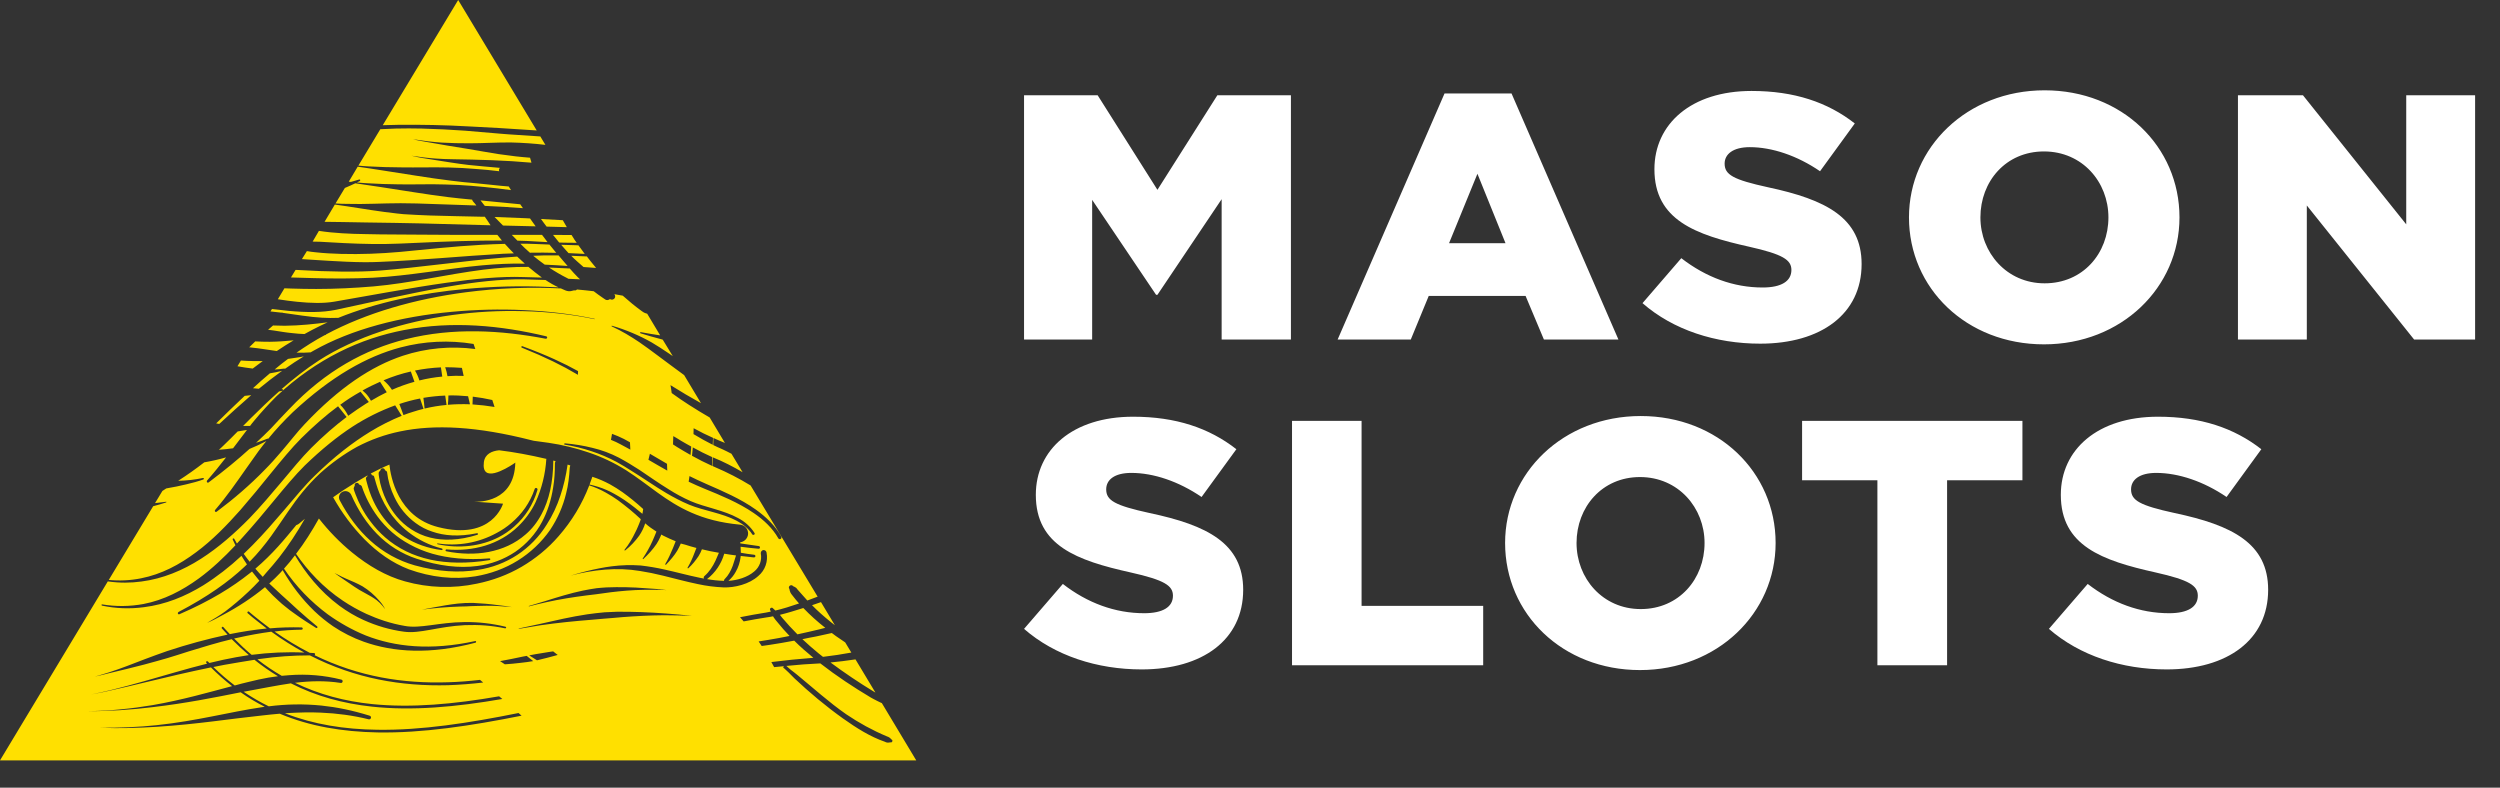 <?xml version="1.0" encoding="UTF-8"?><svg version="1.1" width="73px" height="23px" viewBox="0 0 73.0 23.0" xmlns="http://www.w3.org/2000/svg" xmlns:xlink="http://www.w3.org/1999/xlink"><rect x="0" y="0" width="73.0" height="23.0" fill="#333333" stroke="none"/><defs><clipPath id="i0"><path d="M18.008,9.511 C20.27,9.511 21.946,11.152 21.946,13.218 C21.946,15.269 20.246,16.929 17.985,16.929 C15.723,16.929 14.047,15.289 14.047,13.218 C14.047,11.172 15.743,9.511 18.008,9.511 Z M3.184,9.531 C4.43,9.531 5.407,9.859 6.2,10.48 L5.184,11.875 C4.512,11.418 3.782,11.172 3.133,11.172 C2.637,11.172 2.399,11.375 2.399,11.652 C2.399,11.976 2.649,12.121 3.664,12.343 C5.352,12.699 6.399,13.23 6.399,14.586 C6.399,16.043 5.215,16.91 3.434,16.91 C2.137,16.91 0.899,16.511 0,15.726 L1.133,14.414 C1.852,14.972 2.66,15.269 3.508,15.269 C4.055,15.269 4.348,15.086 4.348,14.758 C4.348,14.465 4.106,14.301 3.11,14.078 C1.551,13.73 0.344,13.301 0.344,11.812 C0.344,10.488 1.422,9.531 3.184,9.531 Z M33.11,9.531 C34.36,9.531 35.332,9.859 36.129,10.48 L35.114,11.875 C34.442,11.418 33.707,11.172 33.059,11.172 C32.567,11.172 32.325,11.375 32.325,11.652 C32.325,11.976 32.578,12.121 33.594,12.343 C35.282,12.699 36.328,13.23 36.328,14.586 C36.328,16.043 35.145,16.91 33.364,16.91 C32.063,16.91 30.828,16.511 29.926,15.726 L31.059,14.414 C31.782,14.972 32.586,15.269 33.438,15.269 C33.981,15.269 34.274,15.086 34.274,14.758 C34.274,14.465 34.032,14.301 33.039,14.078 C31.477,13.73 30.274,13.301 30.274,11.812 C30.274,10.488 31.352,9.531 33.11,9.531 Z M9.856,9.652 L9.856,15.054 L13.407,15.054 L13.407,16.789 L7.825,16.789 L7.825,9.652 L9.856,9.652 Z M29.153,9.652 L29.153,11.386 L26.953,11.386 L26.953,16.789 L24.918,16.789 L24.918,11.386 L22.719,11.386 L22.719,9.652 L29.153,9.652 Z M17.985,11.293 C16.875,11.293 16.133,12.172 16.133,13.218 C16.133,14.25 16.895,15.148 18.008,15.148 C19.125,15.148 19.871,14.269 19.871,13.218 C19.871,12.191 19.106,11.293 17.985,11.293 Z M29.801,0 C32.063,0 33.739,1.64 33.739,3.711 C33.739,5.758 32.043,7.418 29.782,7.418 C27.516,7.418 25.84,5.777 25.84,3.711 C25.84,1.66 27.539,0 29.801,0 Z M21.243,0.019 C22.489,0.019 23.465,0.347 24.258,0.968 L23.243,2.363 C22.575,1.906 21.84,1.66 21.192,1.66 C20.7,1.66 20.457,1.867 20.457,2.14 C20.457,2.465 20.707,2.609 21.727,2.832 C23.41,3.191 24.457,3.718 24.457,5.074 C24.457,6.531 23.274,7.398 21.496,7.398 C20.196,7.398 18.957,7 18.059,6.215 L19.192,4.902 C19.914,5.461 20.719,5.758 21.567,5.758 C22.114,5.758 22.407,5.574 22.407,5.246 C22.407,4.953 22.164,4.789 21.168,4.566 C19.61,4.218 18.407,3.793 18.407,2.304 C18.407,0.98 19.485,0.019 21.243,0.019 Z M2.149,0.144 L3.895,2.906 L5.645,0.144 L7.793,0.144 L7.793,7.277 L5.77,7.277 L5.77,3.179 L3.895,5.972 L3.856,5.972 L1.989,3.199 L1.989,7.277 L0,7.277 L0,0.144 L2.149,0.144 Z M14.235,0.093 L17.356,7.277 L15.18,7.277 L14.645,6.004 L11.817,6.004 L11.293,7.277 L9.157,7.277 L12.278,0.093 L14.235,0.093 Z M37.344,0.144 L40.36,3.914 L40.36,0.144 L42.371,0.144 L42.371,7.277 L40.59,7.277 L37.457,3.363 L37.457,7.277 L35.446,7.277 L35.446,0.144 L37.344,0.144 Z M29.782,1.785 C28.668,1.785 27.926,2.66 27.926,3.711 C27.926,4.738 28.692,5.636 29.801,5.636 C30.922,5.636 31.664,4.761 31.664,3.711 C31.664,2.679 30.903,1.785 29.782,1.785 Z M13.239,2.437 L12.41,4.465 L14.059,4.465 L13.239,2.437 Z"></path></clipPath><clipPath id="i1"><path d="M16.379,8.422 L16.414,8.438 C16.477,8.465 16.539,8.5 16.609,8.504 C16.672,8.508 16.703,8.488 16.766,8.477 C16.793,8.488 16.828,8.477 16.848,8.453 C17.012,8.469 17.176,8.484 17.336,8.504 C17.422,8.57 17.508,8.633 17.594,8.691 C17.629,8.711 17.66,8.742 17.699,8.758 C17.715,8.762 17.723,8.762 17.738,8.762 C17.781,8.758 17.77,8.75 17.812,8.734 C17.859,8.766 17.918,8.75 17.949,8.707 C17.973,8.668 17.965,8.621 17.938,8.59 C18.02,8.602 18.102,8.617 18.184,8.633 C18.363,8.793 18.547,8.945 18.742,9.086 C18.762,9.098 18.781,9.113 18.801,9.125 C18.832,9.141 18.863,9.152 18.898,9.16 L19.277,9.793 C19.09,9.766 18.902,9.734 18.715,9.699 C18.707,9.695 18.695,9.699 18.691,9.711 C18.691,9.723 18.695,9.73 18.707,9.734 C18.906,9.797 19.109,9.852 19.312,9.906 L19.352,9.918 L19.645,10.398 L19.508,10.305 C19.352,10.199 19.191,10.094 19.031,10 C18.664,9.793 18.277,9.629 17.871,9.512 C17.867,9.508 17.859,9.512 17.859,9.516 C17.855,9.523 17.859,9.527 17.863,9.531 C18.156,9.664 18.418,9.824 18.668,9.992 C18.848,10.117 19.02,10.242 19.191,10.371 C19.449,10.562 19.707,10.758 19.977,10.953 L20.469,11.773 C20.168,11.605 19.871,11.43 19.578,11.246 C19.594,11.32 19.602,11.395 19.613,11.477 C19.781,11.598 19.949,11.715 20.121,11.824 C20.32,11.953 20.523,12.074 20.723,12.191 L21.168,12.934 C21.051,12.887 20.941,12.84 20.832,12.789 C20.832,12.859 20.832,12.926 20.828,12.996 C20.914,13.039 20.996,13.078 21.082,13.113 C21.168,13.152 21.262,13.199 21.359,13.25 L21.684,13.789 C21.406,13.625 21.117,13.477 20.816,13.355 L20.801,13.605 L20.879,13.641 C21.238,13.793 21.586,13.973 21.918,14.176 L23.875,17.422 L23.574,17.535 C23.477,17.43 23.379,17.32 23.285,17.211 C23.273,17.195 23.262,17.176 23.246,17.164 C23.219,17.141 23.191,17.133 23.16,17.117 C23.105,17.043 22.992,17.125 23.051,17.199 C23.059,17.234 23.062,17.266 23.078,17.297 C23.09,17.328 23.113,17.352 23.133,17.379 C23.195,17.461 23.262,17.543 23.332,17.621 C23.086,17.707 22.855,17.777 22.641,17.828 C22.621,17.809 22.598,17.785 22.574,17.766 C22.559,17.742 22.527,17.738 22.504,17.754 C22.48,17.77 22.477,17.801 22.492,17.82 L22.508,17.859 C22.461,17.867 22.414,17.879 22.367,17.887 C22.113,17.926 21.863,17.973 21.609,18.023 L21.715,18.145 C21.938,18.102 22.164,18.062 22.391,18.027 C22.453,18.02 22.512,18.008 22.574,17.996 L22.594,18.031 C22.621,18.074 22.656,18.113 22.688,18.152 C22.805,18.297 22.926,18.438 23.055,18.57 C22.832,18.617 22.629,18.652 22.438,18.684 L22.152,18.73 L22.242,18.863 L22.461,18.832 C22.684,18.797 22.93,18.758 23.191,18.707 C23.367,18.883 23.555,19.047 23.75,19.207 L23.715,19.211 C23.316,19.242 22.922,19.281 22.523,19.332 C22.551,19.379 22.578,19.43 22.605,19.48 C22.699,19.469 22.797,19.461 22.891,19.453 C22.871,19.5 22.863,19.445 22.875,19.496 C22.875,19.508 22.891,19.512 22.898,19.516 C22.938,19.555 22.98,19.59 23.02,19.629 C23.078,19.684 23.133,19.746 23.195,19.805 C23.629,20.215 24.113,20.621 24.617,20.98 C25.008,21.258 25.41,21.512 25.84,21.66 C25.863,21.672 25.887,21.684 25.914,21.684 C25.945,21.688 25.969,21.68 26,21.676 C26.055,21.695 26.086,21.609 26.027,21.59 C26.008,21.57 25.996,21.551 25.969,21.535 C25.949,21.52 25.922,21.512 25.902,21.504 C25.48,21.328 25.082,21.109 24.707,20.855 C24.203,20.504 23.738,20.082 23.281,19.707 C23.219,19.652 23.148,19.605 23.086,19.555 C23.043,19.52 23.004,19.48 22.961,19.445 C23.289,19.41 23.621,19.387 23.953,19.371 C24.418,19.734 24.922,20.066 25.426,20.367 L25.512,20.414 C25.578,20.453 25.648,20.48 25.715,20.516 L25.75,20.531 L26.754,22.203 L0,22.203 L3.148,16.977 C3.492,17.027 3.82,17.023 4.133,16.98 C4.758,16.898 5.336,16.656 5.863,16.32 C6.383,15.988 6.855,15.57 7.285,15.133 C7.617,14.789 7.918,14.43 8.195,14.102 C8.523,13.711 8.816,13.352 9.082,13.086 C9.438,12.73 9.785,12.43 10.121,12.176 L9.871,11.863 C9.516,12.125 9.16,12.438 8.793,12.801 C8.52,13.074 8.219,13.441 7.887,13.848 C7.621,14.18 7.328,14.535 7.02,14.891 C6.629,15.332 6.203,15.773 5.727,16.125 C5.242,16.488 4.715,16.77 4.117,16.887 C3.809,16.949 3.492,16.965 3.176,16.934 L4.473,14.781 C4.594,14.75 4.719,14.715 4.848,14.672 C4.855,14.672 4.859,14.664 4.859,14.656 C4.855,14.652 4.852,14.648 4.844,14.652 C4.738,14.668 4.633,14.68 4.527,14.691 L4.742,14.336 L4.855,14.262 C5.055,14.23 5.246,14.188 5.43,14.145 C5.609,14.102 5.781,14.059 5.938,14 C5.949,13.996 5.957,13.984 5.953,13.973 C5.949,13.961 5.938,13.953 5.926,13.957 C5.688,14.008 5.445,14.035 5.203,14.039 C5.465,13.871 5.719,13.691 5.965,13.5 C6.172,13.465 6.383,13.418 6.602,13.355 C6.434,13.57 6.254,13.797 6.047,14.031 C6.035,14.047 6.035,14.066 6.047,14.082 C6.059,14.098 6.082,14.098 6.098,14.082 C6.555,13.738 6.941,13.422 7.285,13.109 C7.449,13.043 7.613,12.965 7.777,12.879 C7.699,12.973 7.625,13.074 7.547,13.176 C7.43,13.336 7.316,13.5 7.195,13.672 C6.91,14.078 6.621,14.496 6.285,14.887 C6.27,14.902 6.27,14.922 6.281,14.938 C6.297,14.953 6.316,14.953 6.332,14.938 C6.836,14.562 7.309,14.152 7.719,13.73 C7.898,13.551 8.059,13.371 8.211,13.191 C8.469,12.891 8.688,12.602 8.898,12.383 C9.906,11.316 10.848,10.691 11.766,10.387 C12.445,10.164 13.168,10.098 13.879,10.191 L13.828,10.043 C13.117,9.926 12.391,9.961 11.695,10.145 C10.711,10.406 9.676,10.988 8.551,12.035 C8.297,12.281 8.055,12.539 7.832,12.812 C7.824,12.809 7.816,12.805 7.809,12.809 C7.695,12.855 7.586,12.895 7.477,12.93 C7.633,12.785 7.777,12.648 7.914,12.508 C8.102,12.309 8.273,12.117 8.449,11.941 C9.504,10.828 10.664,10.199 11.859,9.902 C13.227,9.559 14.625,9.641 15.934,9.891 C15.953,9.891 15.973,9.883 15.977,9.863 C15.98,9.844 15.969,9.824 15.949,9.82 C14.629,9.504 13.211,9.363 11.801,9.637 C10.523,9.883 9.258,10.465 8.074,11.57 C7.848,11.797 7.629,12.035 7.422,12.285 C7.379,12.332 7.34,12.387 7.301,12.438 L7.098,12.438 L7.324,12.211 C7.594,11.945 7.867,11.68 8.148,11.43 L8.246,11.41 C8.258,11.406 8.266,11.395 8.266,11.383 C8.262,11.371 8.25,11.363 8.238,11.363 L8.219,11.363 C8.566,11.062 8.926,10.777 9.316,10.523 C10.383,9.84 11.766,9.398 13.203,9.199 C13.891,9.105 14.59,9.066 15.285,9.086 C16.012,9.102 16.715,9.184 17.363,9.32 C17.367,9.312 17.367,9.309 17.363,9.309 C16.719,9.172 16.016,9.086 15.285,9.055 C14.598,9.023 13.891,9.039 13.191,9.105 C11.715,9.242 10.273,9.605 9.145,10.246 L9.07,10.289 C8.934,10.301 8.797,10.301 8.66,10.297 C8.922,10.113 9.195,9.941 9.477,9.789 L9.508,9.781 C9.516,9.777 9.523,9.77 9.527,9.762 C10.695,9.137 12.125,8.727 13.598,8.535 C14.52,8.414 15.449,8.375 16.379,8.422 Z M7.258,17.855 C7.25,17.855 7.242,17.855 7.238,17.859 L7.227,17.871 C7.223,17.875 7.223,17.879 7.223,17.883 C7.227,17.895 7.227,17.898 7.227,17.902 L7.238,17.91 L7.379,18.031 C7.426,18.066 7.473,18.105 7.523,18.145 C7.609,18.215 7.699,18.281 7.789,18.352 C7.426,18.387 7.066,18.445 6.711,18.516 L6.582,18.379 L6.527,18.316 C6.52,18.309 6.516,18.305 6.512,18.305 C6.504,18.301 6.496,18.301 6.488,18.305 L6.473,18.324 L6.473,18.336 L6.477,18.348 L6.559,18.438 L6.645,18.531 C6.047,18.66 5.457,18.82 4.879,19.012 C4.766,19.051 4.652,19.094 4.539,19.133 C4.43,19.172 4.316,19.215 4.203,19.258 C3.867,19.387 3.535,19.52 3.195,19.629 C3.051,19.676 2.91,19.715 2.766,19.758 C2.906,19.73 3.047,19.691 3.191,19.656 C3.531,19.574 3.871,19.496 4.207,19.406 C4.434,19.344 4.656,19.285 4.879,19.219 C5.09,19.156 5.297,19.09 5.504,19.023 C5.922,18.895 6.34,18.766 6.766,18.664 C6.93,18.828 7.094,18.98 7.266,19.129 C7.016,19.168 6.766,19.211 6.516,19.266 C6.383,19.297 6.246,19.328 6.113,19.359 L6.07,19.316 C6.059,19.305 6.039,19.305 6.027,19.312 C6.016,19.324 6.016,19.344 6.027,19.355 L6.047,19.379 C5.434,19.531 4.824,19.719 4.211,19.891 C3.902,19.977 3.598,20.062 3.289,20.137 C3.082,20.188 2.875,20.234 2.668,20.277 C2.879,20.242 3.082,20.195 3.289,20.148 C3.602,20.078 3.91,20.004 4.219,19.93 C4.867,19.773 5.512,19.621 6.16,19.488 C6.355,19.684 6.562,19.867 6.777,20.035 C6.082,20.219 5.328,20.438 4.453,20.59 C4.152,20.641 3.836,20.684 3.504,20.715 C3.199,20.746 2.879,20.762 2.547,20.77 C3.188,20.766 3.828,20.727 4.465,20.648 C5.43,20.535 6.266,20.367 7.027,20.215 C7.254,20.375 7.488,20.516 7.73,20.637 L7.637,20.652 C6.703,20.789 5.754,21.051 4.566,21.176 C4.062,21.23 3.512,21.254 2.906,21.25 C3.512,21.277 4.062,21.254 4.57,21.223 C5.762,21.148 6.727,20.988 7.664,20.891 C7.832,20.871 8,20.855 8.168,20.84 C9.051,21.211 10.004,21.367 11.02,21.387 C12.332,21.41 13.742,21.195 15.23,20.898 L15.141,20.82 C13.688,21.113 12.309,21.328 11.02,21.309 C10.062,21.297 9.16,21.156 8.32,20.828 L8.43,20.82 C8.738,20.805 9.047,20.793 9.367,20.809 C9.84,20.828 10.309,20.891 10.766,21.004 C10.793,21.012 10.824,20.992 10.832,20.965 C10.84,20.938 10.824,20.906 10.793,20.898 C10.293,20.742 9.828,20.648 9.383,20.602 C8.871,20.551 8.359,20.559 7.848,20.625 C7.598,20.504 7.352,20.359 7.113,20.199 L7.305,20.164 C7.508,20.125 7.699,20.09 7.891,20.055 C8.09,20.02 8.281,19.984 8.473,19.957 L8.492,19.953 C9.234,20.332 10.023,20.543 10.855,20.633 C12.035,20.762 13.309,20.645 14.668,20.41 L14.574,20.332 C13.254,20.562 12.016,20.676 10.863,20.559 C10.07,20.477 9.32,20.281 8.613,19.938 C9.055,19.883 9.492,19.871 9.945,19.941 C9.973,19.949 10,19.93 10.004,19.902 C10.012,19.875 9.992,19.848 9.965,19.844 C9.469,19.719 8.957,19.676 8.449,19.715 C8.375,19.719 8.301,19.727 8.227,19.734 C7.984,19.594 7.746,19.434 7.516,19.254 L7.586,19.242 C8.07,19.172 8.559,19.137 9.047,19.137 C10.383,19.82 11.727,20.043 13.086,20.008 C13.426,19.996 13.766,19.969 14.109,19.93 L14.016,19.852 C13.707,19.887 13.395,19.914 13.082,19.922 C11.773,19.965 10.477,19.762 9.188,19.133 C9.195,19.125 9.199,19.117 9.199,19.105 C9.203,19.086 9.188,19.07 9.168,19.07 L9.043,19.062 C8.688,18.879 8.344,18.672 8.016,18.441 C8.273,18.406 8.539,18.391 8.805,18.387 C8.824,18.387 8.84,18.375 8.84,18.355 C8.84,18.336 8.824,18.32 8.805,18.32 C8.492,18.312 8.188,18.32 7.883,18.348 C7.711,18.219 7.543,18.09 7.383,17.957 L7.277,17.867 L7.27,17.859 Z M24.98,19.254 L25.562,20.223 L25.527,20.203 C25.09,19.938 24.66,19.648 24.25,19.344 C24.473,19.324 24.719,19.293 24.98,19.254 Z M7.43,19.266 C7.648,19.441 7.879,19.602 8.117,19.746 C8.027,19.758 7.938,19.77 7.844,19.785 C7.648,19.82 7.453,19.863 7.25,19.914 C7.121,19.945 6.988,19.977 6.855,20.016 C6.633,19.848 6.426,19.668 6.23,19.477 L6.547,19.414 C6.84,19.363 7.137,19.312 7.43,19.266 Z M15.379,19.152 L15.27,19.172 C15.047,19.219 14.824,19.266 14.602,19.305 L14.742,19.398 C14.895,19.387 15.051,19.375 15.203,19.355 C15.324,19.344 15.445,19.324 15.57,19.305 L15.379,19.152 Z M16.152,19.02 L16.023,19.039 C15.895,19.062 15.766,19.082 15.637,19.102 C15.574,19.113 15.516,19.125 15.453,19.137 C15.527,19.184 15.605,19.23 15.68,19.281 C15.883,19.234 16.086,19.18 16.285,19.125 L16.152,19.02 Z M24.289,18.484 L24.41,18.574 C24.5,18.637 24.59,18.699 24.68,18.758 L24.859,19.055 C24.586,19.105 24.309,19.148 24.031,19.18 C23.988,19.145 23.945,19.113 23.902,19.078 C23.742,18.945 23.582,18.809 23.43,18.664 C23.559,18.637 23.691,18.609 23.824,18.586 C23.977,18.551 24.133,18.52 24.289,18.484 Z M7.922,18.445 C8.242,18.68 8.566,18.879 8.887,19.055 C8.375,19.031 7.859,19.055 7.348,19.121 C7.176,18.977 7.004,18.816 6.836,18.645 L6.965,18.617 C7.277,18.547 7.598,18.488 7.922,18.445 Z M11.539,11.836 C11.102,11.996 10.688,12.203 10.301,12.453 C9.844,12.75 9.379,13.129 8.898,13.594 C8.625,13.863 8.32,14.23 7.984,14.637 C7.715,14.965 7.422,15.316 7.105,15.668 C7.043,15.734 6.984,15.805 6.918,15.871 C6.895,15.828 6.867,15.781 6.84,15.734 C6.832,15.723 6.82,15.719 6.805,15.723 C6.793,15.73 6.789,15.746 6.797,15.758 C6.82,15.812 6.848,15.867 6.875,15.922 C6.547,16.27 6.191,16.609 5.805,16.891 C5.316,17.246 4.785,17.523 4.188,17.637 C3.789,17.711 3.383,17.715 2.984,17.648 C2.973,17.645 2.965,17.652 2.965,17.66 C2.961,17.672 2.969,17.68 2.977,17.684 C3.379,17.77 3.793,17.785 4.203,17.73 C4.828,17.652 5.406,17.418 5.938,17.09 C6.336,16.84 6.707,16.551 7.051,16.23 C7.102,16.316 7.156,16.398 7.211,16.48 L7.129,16.559 C6.676,16.984 6.074,17.418 5.211,17.871 C5.195,17.883 5.188,17.902 5.195,17.918 C5.203,17.938 5.227,17.945 5.242,17.934 C6.156,17.539 6.793,17.137 7.289,16.742 L7.359,16.688 C7.43,16.777 7.5,16.867 7.574,16.957 C7.367,17.18 7.145,17.387 6.906,17.59 C6.797,17.68 6.688,17.773 6.57,17.859 C6.406,17.977 6.23,18.082 6.047,18.188 C6.211,18.121 6.363,18.035 6.508,17.957 C6.945,17.727 7.359,17.457 7.738,17.145 L7.816,17.23 C7.914,17.336 8.016,17.438 8.125,17.535 C8.195,17.602 8.266,17.664 8.344,17.723 C8.426,17.793 8.512,17.855 8.602,17.918 C8.805,18.066 9.016,18.203 9.23,18.336 C9.242,18.344 9.258,18.34 9.266,18.328 C9.273,18.32 9.273,18.301 9.262,18.293 C9.07,18.137 8.883,17.973 8.695,17.805 L8.461,17.59 L8.223,17.375 C8.102,17.262 7.98,17.152 7.863,17.039 L7.883,17.02 C7.988,16.926 8.09,16.828 8.184,16.727 L8.254,16.648 C8.508,17.09 8.816,17.492 9.18,17.844 C9.352,18.008 9.531,18.152 9.723,18.285 C10.004,18.473 10.305,18.625 10.621,18.738 C11.488,19.047 12.566,19.117 13.887,18.766 C13.898,18.762 13.906,18.75 13.902,18.734 C13.902,18.723 13.887,18.715 13.875,18.719 C12.57,19.004 11.527,18.887 10.688,18.559 C10.484,18.477 10.293,18.383 10.109,18.281 C9.922,18.176 9.742,18.062 9.57,17.938 C9.074,17.57 8.641,17.121 8.293,16.605 C8.406,16.48 8.512,16.352 8.613,16.215 C8.918,16.727 9.336,17.262 9.91,17.688 C10.133,17.852 10.367,17.992 10.617,18.105 C10.988,18.273 11.387,18.391 11.793,18.445 C12.266,18.512 12.789,18.293 13.578,18.254 C13.973,18.238 14.367,18.266 14.75,18.348 C14.766,18.348 14.777,18.34 14.781,18.328 C14.781,18.316 14.773,18.305 14.762,18.301 C14.375,18.207 13.977,18.16 13.574,18.164 C12.801,18.172 12.277,18.363 11.82,18.277 C11.406,18.207 11.035,18.078 10.699,17.926 C10.453,17.812 10.227,17.684 10.016,17.543 C9.426,17.148 8.977,16.656 8.645,16.172 C8.891,15.852 9.109,15.504 9.312,15.141 C9.598,15.504 9.922,15.84 10.281,16.133 C10.75,16.516 11.27,16.824 11.828,16.977 C12.512,17.168 13.23,17.191 13.926,17.043 C14.387,16.949 14.828,16.785 15.23,16.551 C15.637,16.312 16.004,16.012 16.312,15.656 C16.695,15.219 17,14.715 17.207,14.172 C17.375,14.227 17.535,14.297 17.688,14.383 C17.812,14.453 17.934,14.527 18.047,14.609 C18.281,14.781 18.504,14.965 18.711,15.16 L18.699,15.199 C18.68,15.258 18.652,15.316 18.629,15.375 C18.605,15.434 18.578,15.492 18.547,15.551 C18.465,15.723 18.367,15.891 18.238,16.051 C18.23,16.059 18.234,16.066 18.238,16.07 C18.242,16.078 18.254,16.078 18.258,16.07 C18.414,15.945 18.551,15.801 18.668,15.637 C18.742,15.527 18.801,15.406 18.84,15.281 C18.941,15.371 19.051,15.449 19.168,15.523 C19.129,15.617 19.094,15.707 19.051,15.801 C18.973,15.977 18.875,16.145 18.77,16.305 C18.762,16.309 18.762,16.32 18.77,16.324 C18.777,16.328 18.785,16.328 18.789,16.32 C18.934,16.184 19.066,16.039 19.172,15.883 C19.215,15.812 19.258,15.738 19.289,15.66 L19.309,15.609 L19.375,15.645 C19.492,15.703 19.609,15.758 19.73,15.805 L19.652,16 C19.586,16.16 19.516,16.316 19.426,16.469 C19.422,16.477 19.422,16.484 19.43,16.488 C19.434,16.496 19.445,16.492 19.449,16.488 C19.57,16.359 19.688,16.227 19.777,16.078 C19.816,16.012 19.848,15.941 19.879,15.871 L20.012,15.906 C20.121,15.941 20.227,15.973 20.336,16 L20.273,16.16 C20.219,16.305 20.156,16.441 20.078,16.574 C20.074,16.578 20.074,16.59 20.082,16.594 C20.086,16.598 20.094,16.598 20.102,16.59 C20.215,16.488 20.312,16.367 20.398,16.238 C20.438,16.176 20.469,16.109 20.496,16.039 C20.656,16.078 20.82,16.113 20.992,16.141 L20.957,16.223 C20.938,16.273 20.914,16.324 20.891,16.375 C20.812,16.543 20.711,16.699 20.566,16.824 C20.547,16.844 20.543,16.871 20.555,16.895 C20.508,16.883 20.461,16.875 20.414,16.867 C20.074,16.797 19.738,16.703 19.398,16.629 C19.172,16.578 18.941,16.539 18.707,16.512 C18.426,16.492 18.148,16.5 17.871,16.535 C17.625,16.566 17.379,16.617 17.137,16.676 C16.977,16.715 16.82,16.758 16.66,16.809 C16.992,16.719 17.332,16.66 17.672,16.633 C18.012,16.605 18.352,16.617 18.684,16.672 C18.91,16.707 19.137,16.754 19.359,16.809 C19.695,16.891 20.031,16.984 20.375,17.055 C20.621,17.109 20.875,17.141 21.125,17.152 C21.449,17.164 21.879,17.059 22.141,16.82 C22.344,16.652 22.434,16.387 22.383,16.133 C22.375,16.086 22.332,16.055 22.285,16.062 C22.242,16.07 22.211,16.113 22.215,16.16 C22.254,16.359 22.18,16.559 22.023,16.688 C21.824,16.859 21.527,16.945 21.27,16.961 C21.355,16.887 21.43,16.797 21.484,16.695 C21.559,16.566 21.605,16.422 21.625,16.273 L21.629,16.234 C21.758,16.25 21.887,16.262 22.016,16.277 C22.035,16.277 22.055,16.262 22.059,16.242 C22.059,16.219 22.047,16.203 22.023,16.199 C21.891,16.184 21.762,16.164 21.633,16.141 C21.633,16.082 21.629,16.023 21.625,15.965 C21.797,15.988 21.973,16.008 22.148,16.023 C22.172,16.027 22.188,16.012 22.191,15.988 C22.195,15.969 22.18,15.949 22.156,15.945 C21.977,15.922 21.793,15.895 21.617,15.867 L21.613,15.836 C21.734,15.82 21.832,15.723 21.844,15.598 C21.855,15.457 21.75,15.332 21.609,15.32 C21.023,15.266 20.57,15.137 20.188,14.969 C19.438,14.641 18.945,14.156 18.281,13.73 C17.938,13.516 17.57,13.34 17.184,13.211 C16.805,13.082 16.418,12.988 16.02,12.93 C15.875,12.91 15.73,12.891 15.586,12.871 L15.535,12.859 C13.918,12.445 12.684,12.387 11.68,12.598 C11.242,12.688 10.82,12.84 10.426,13.047 C10.039,13.262 9.68,13.52 9.352,13.816 C8.961,14.18 8.68,14.547 8.414,14.934 C8.09,15.402 7.789,15.895 7.289,16.402 C7.227,16.324 7.172,16.25 7.117,16.172 C7.203,16.086 7.289,16.004 7.375,15.918 C7.711,15.578 8.016,15.223 8.297,14.895 C8.629,14.504 8.922,14.148 9.195,13.887 C9.754,13.34 10.293,12.922 10.812,12.605 C11.105,12.426 11.414,12.27 11.73,12.141 Z M23.457,17.754 C23.656,17.961 23.871,18.156 24.098,18.332 L23.934,18.375 C23.711,18.43 23.492,18.477 23.285,18.523 C23.129,18.367 22.977,18.203 22.836,18.035 L22.773,17.953 C22.984,17.902 23.211,17.832 23.457,17.754 Z M18.016,17.863 C17.895,17.867 17.773,17.871 17.656,17.879 C17.484,17.895 17.312,17.914 17.148,17.938 C16.68,18.008 16.23,18.113 15.746,18.223 L15.148,18.352 C15.145,18.363 15.148,18.363 15.148,18.363 C15.367,18.324 15.578,18.289 15.781,18.258 C16.297,18.184 16.773,18.137 17.266,18.098 C17.387,18.086 17.508,18.078 17.629,18.066 C17.809,18.055 17.988,18.035 18.176,18.02 C18.547,17.992 18.945,17.969 19.391,17.965 C19.648,17.965 19.918,17.973 20.207,17.984 C19.953,17.953 19.699,17.934 19.445,17.914 C18.969,17.879 18.492,17.859 18.016,17.863 Z M23.973,17.582 L24.379,18.258 C24.336,18.227 24.293,18.191 24.25,18.156 C24.062,18.004 23.879,17.844 23.711,17.672 L23.973,17.582 Z M13.816,17.605 C13.664,17.602 13.516,17.609 13.363,17.625 C13.121,17.652 12.887,17.695 12.633,17.742 L12.32,17.802 C12.688,17.754 13.055,17.723 13.426,17.711 L13.613,17.707 C13.703,17.703 13.797,17.695 13.895,17.695 C14.09,17.688 14.297,17.684 14.527,17.695 C14.66,17.703 14.797,17.715 14.949,17.727 C14.809,17.703 14.68,17.684 14.555,17.672 C14.309,17.637 14.062,17.617 13.816,17.605 Z M9.766,16.73 C9.84,16.789 9.922,16.84 10,16.895 C10.121,16.977 10.234,17.055 10.348,17.133 C10.398,17.164 10.449,17.199 10.496,17.227 C10.547,17.258 10.598,17.285 10.648,17.312 C10.773,17.379 10.891,17.445 10.996,17.523 C11.059,17.573 11.118,17.63 11.171,17.692 L11.246,17.789 C11.203,17.699 11.145,17.617 11.078,17.543 C10.938,17.379 10.77,17.234 10.586,17.121 C10.547,17.098 10.508,17.078 10.469,17.059 C10.312,16.98 10.141,16.918 9.973,16.836 C9.902,16.801 9.836,16.766 9.766,16.73 Z M17.707,17.152 C17.609,17.156 17.516,17.168 17.418,17.176 C17.285,17.195 17.148,17.219 17.016,17.246 C16.645,17.324 16.293,17.434 15.91,17.555 C15.762,17.598 15.605,17.645 15.441,17.695 C15.441,17.703 15.441,17.707 15.445,17.707 C15.617,17.664 15.781,17.621 15.945,17.586 C16.352,17.496 16.73,17.438 17.121,17.387 C17.215,17.375 17.312,17.363 17.41,17.352 C17.551,17.332 17.691,17.312 17.84,17.293 C18.141,17.258 18.457,17.227 18.812,17.223 C19.016,17.219 19.23,17.223 19.461,17.23 C19.262,17.203 19.059,17.188 18.852,17.176 C18.473,17.145 18.09,17.137 17.707,17.152 Z M21.148,16.168 C21.262,16.188 21.375,16.203 21.492,16.219 L21.438,16.391 C21.422,16.434 21.41,16.48 21.395,16.523 C21.34,16.668 21.27,16.801 21.16,16.91 C21.145,16.922 21.137,16.941 21.141,16.961 C20.969,16.957 20.805,16.938 20.645,16.91 C20.887,16.723 21.062,16.465 21.148,16.168 Z M14.574,13.148 C15.027,13.203 15.48,13.289 15.934,13.395 L15.953,13.398 C15.926,13.836 15.82,14.266 15.637,14.668 C15.512,14.93 15.34,15.168 15.129,15.371 C14.582,15.902 13.82,16.109 13.043,16.043 C13.027,16.039 13.012,16.051 13.008,16.066 C13.008,16.082 13.02,16.098 13.035,16.098 C13.859,16.262 14.727,16.148 15.348,15.605 C15.531,15.449 15.688,15.25 15.812,15.016 C16.031,14.609 16.152,14.086 16.156,13.449 L16.223,13.465 C16.211,13.484 16.203,13.508 16.203,13.535 C16.203,13.781 16.191,14.016 16.152,14.234 C16.094,14.609 15.984,14.945 15.828,15.238 C15.641,15.59 15.371,15.891 15.047,16.113 C14.715,16.336 14.332,16.477 13.938,16.527 C13.406,16.598 12.812,16.527 12.168,16.316 C11.73,16.172 11.332,15.922 11.008,15.59 C10.711,15.285 10.457,14.906 10.254,14.445 C10.207,14.352 10.098,14.316 10.004,14.359 C9.91,14.402 9.871,14.516 9.918,14.605 C10.172,15.086 10.473,15.48 10.816,15.789 C11.184,16.125 11.629,16.371 12.109,16.508 C12.785,16.695 13.406,16.73 13.953,16.641 C14.367,16.578 14.758,16.43 15.105,16.203 C15.453,15.973 15.746,15.672 15.965,15.316 C16.133,15.055 16.266,14.77 16.363,14.473 C16.457,14.195 16.527,13.895 16.574,13.566 L16.652,13.59 C16.645,13.609 16.641,13.629 16.637,13.652 C16.621,13.918 16.594,14.168 16.531,14.406 C16.441,14.785 16.281,15.145 16.066,15.469 C15.812,15.836 15.484,16.141 15.121,16.367 C14.746,16.602 14.324,16.754 13.887,16.828 C13.25,16.934 12.582,16.855 11.941,16.625 C11.457,16.441 11.02,16.129 10.641,15.746 C10.281,15.379 9.977,14.965 9.727,14.52 C9.828,14.449 9.926,14.383 10.023,14.316 C10.266,14.156 10.504,14.012 10.73,13.883 L10.73,13.902 C10.707,13.926 10.707,13.918 10.688,13.949 L10.684,13.961 C10.684,14 10.699,14.035 10.707,14.074 C10.758,14.273 10.824,14.465 10.906,14.637 C11.039,14.918 11.215,15.168 11.422,15.375 C11.543,15.492 11.676,15.594 11.816,15.684 C12.133,15.883 12.496,16.012 12.895,16.062 C12.906,16.066 12.922,16.059 12.922,16.043 C12.926,16.031 12.918,16.02 12.902,16.016 C12.547,15.926 12.211,15.762 11.922,15.535 C11.801,15.441 11.691,15.336 11.586,15.219 C11.402,15.016 11.25,14.781 11.137,14.531 C11.059,14.367 11,14.191 10.953,14.016 L10.922,13.91 C10.898,13.875 10.895,13.891 10.859,13.875 C10.855,13.855 10.844,13.84 10.824,13.828 C11.016,13.727 11.199,13.637 11.371,13.566 C11.406,13.918 11.617,15.094 12.793,15.391 C14.375,15.797 14.688,14.707 14.688,14.707 L13.832,14.648 L13.848,14.648 C13.98,14.656 15.02,14.676 15.047,13.508 L14.986,13.55 C14.768,13.693 14.049,14.123 14.129,13.496 C14.16,13.254 14.367,13.168 14.574,13.148 Z M8.902,15.148 C8.672,15.551 8.426,15.926 8.148,16.281 C8.031,16.43 7.906,16.574 7.781,16.715 L7.672,16.844 C7.598,16.766 7.527,16.688 7.457,16.605 C7.965,16.172 8.312,15.746 8.652,15.332 C8.684,15.324 8.711,15.309 8.734,15.289 C8.789,15.242 8.844,15.195 8.902,15.148 Z M10.402,14.102 C10.367,14.113 10.348,14.148 10.359,14.184 C10.344,14.215 10.336,14.223 10.328,14.254 L10.328,14.27 C10.336,14.324 10.363,14.379 10.383,14.438 C10.473,14.676 10.609,14.957 10.82,15.23 C11.062,15.555 11.398,15.871 11.859,16.098 C12.07,16.203 12.309,16.285 12.574,16.344 C13.051,16.445 13.621,16.465 14.297,16.355 C14.309,16.352 14.32,16.34 14.316,16.328 C14.316,16.312 14.305,16.305 14.289,16.305 C13.625,16.359 13.074,16.297 12.621,16.168 C12.391,16.102 12.172,16.012 11.965,15.898 C11.594,15.699 11.273,15.422 11.023,15.082 C10.824,14.812 10.668,14.512 10.562,14.195 C10.535,14.16 10.516,14.164 10.484,14.145 C10.473,14.109 10.438,14.09 10.402,14.102 Z M15.613,14.277 C15.477,14.684 15.234,15.016 14.93,15.273 C14.797,15.387 14.652,15.484 14.496,15.566 C13.973,15.852 13.367,15.957 12.777,15.867 C12.773,15.863 12.766,15.867 12.766,15.875 C12.766,15.883 12.77,15.887 12.773,15.891 C13.406,16.027 14.039,15.953 14.559,15.688 C14.727,15.602 14.879,15.496 15.016,15.375 C15.332,15.098 15.57,14.734 15.695,14.301 C15.699,14.281 15.688,14.258 15.664,14.25 C15.645,14.242 15.621,14.254 15.613,14.277 Z M11.109,13.734 C11.086,13.762 11.082,13.758 11.062,13.789 C11.059,13.793 11.059,13.797 11.059,13.801 C11.051,13.848 11.066,13.895 11.07,13.941 C11.102,14.156 11.176,14.398 11.293,14.637 C11.449,14.945 11.68,15.246 12.008,15.457 C12.172,15.562 12.355,15.648 12.566,15.699 C12.945,15.793 13.398,15.785 13.938,15.617 C13.949,15.613 13.961,15.602 13.957,15.586 C13.953,15.574 13.938,15.566 13.926,15.57 C13.398,15.68 12.969,15.645 12.621,15.523 C12.445,15.465 12.285,15.383 12.137,15.273 C11.871,15.078 11.66,14.82 11.52,14.523 C11.406,14.293 11.332,14.039 11.301,13.781 C11.281,13.742 11.27,13.754 11.242,13.73 C11.23,13.652 11.113,13.656 11.109,13.734 Z M20.133,13.902 L20.109,14.066 C20.266,14.141 20.426,14.211 20.586,14.277 C21.027,14.457 21.559,14.672 22.008,14.98 C22.301,15.18 22.559,15.422 22.727,15.719 C22.738,15.742 22.77,15.75 22.793,15.738 C22.816,15.727 22.824,15.695 22.812,15.672 C22.645,15.359 22.379,15.102 22.074,14.883 C21.625,14.562 21.09,14.336 20.645,14.141 C20.461,14.062 20.293,13.98 20.133,13.902 Z M16.496,12.945 C16.484,12.945 16.477,12.953 16.473,12.965 C16.473,12.977 16.48,12.984 16.492,12.984 C16.754,13.027 17.016,13.09 17.273,13.176 C17.523,13.258 17.77,13.363 18.004,13.488 C18.152,13.57 18.301,13.66 18.441,13.75 C18.785,13.961 19.113,14.195 19.457,14.398 C19.672,14.523 19.891,14.641 20.125,14.738 C20.547,14.914 21.09,14.98 21.512,15.207 C21.691,15.301 21.852,15.426 21.965,15.602 C21.977,15.621 22.004,15.625 22.02,15.613 C22.039,15.602 22.043,15.578 22.031,15.562 C21.914,15.379 21.75,15.23 21.555,15.129 C21.133,14.895 20.59,14.816 20.168,14.633 C19.945,14.535 19.73,14.418 19.527,14.289 C19.234,14.109 18.953,13.91 18.668,13.719 C18.473,13.594 18.277,13.473 18.07,13.363 C17.828,13.238 17.57,13.141 17.301,13.078 C17.039,13.012 16.77,12.969 16.496,12.945 Z M17.297,13.922 C17.477,13.98 17.648,14.055 17.816,14.145 C17.941,14.215 18.059,14.289 18.176,14.371 C18.387,14.523 18.59,14.688 18.781,14.863 C18.777,14.91 18.766,14.957 18.758,15.004 C18.684,14.941 18.609,14.883 18.543,14.828 C18.32,14.652 18.125,14.523 17.941,14.422 C17.863,14.379 17.789,14.34 17.715,14.309 C17.547,14.234 17.383,14.188 17.215,14.148 C17.242,14.074 17.27,14 17.297,13.922 Z M18.977,13.25 C18.961,13.309 18.949,13.367 18.934,13.426 C19.117,13.535 19.301,13.637 19.484,13.742 L19.477,13.543 C19.312,13.449 19.145,13.348 18.977,13.25 Z M20.23,13.064 L20.207,13.309 C20.395,13.414 20.59,13.512 20.789,13.602 L20.797,13.348 C20.605,13.262 20.414,13.168 20.227,13.062 L20.23,13.064 Z M19.66,12.734 C19.66,12.816 19.656,12.895 19.652,12.977 L19.773,13.055 C19.902,13.133 20.031,13.211 20.164,13.285 L20.184,13.039 C20.086,12.984 19.984,12.93 19.887,12.871 C19.812,12.824 19.738,12.777 19.66,12.734 Z M7.211,12.555 C7.102,12.695 6.996,12.84 6.883,12.988 L6.805,13.09 C6.664,13.109 6.527,13.125 6.391,13.133 C6.438,13.094 6.48,13.055 6.523,13.012 C6.664,12.875 6.805,12.738 6.941,12.598 C7.016,12.586 7.086,12.574 7.16,12.562 Z M17.871,12.668 C17.859,12.727 17.852,12.785 17.84,12.844 C17.938,12.883 18.035,12.926 18.125,12.977 C18.223,13.027 18.316,13.078 18.406,13.129 L18.395,12.914 L18.215,12.816 C18.105,12.762 17.992,12.711 17.871,12.668 Z M20.254,12.504 C20.254,12.562 20.254,12.621 20.25,12.676 C20.438,12.789 20.625,12.895 20.812,12.988 L20.82,12.785 C20.633,12.703 20.445,12.609 20.254,12.504 Z M7.336,11.539 C7.02,11.812 6.711,12.094 6.402,12.379 L6.312,12.363 L6.719,11.965 C6.859,11.828 7.004,11.691 7.145,11.559 Z M10.527,11.438 C10.32,11.555 10.121,11.68 9.934,11.82 C9.98,11.863 10.02,11.91 10.059,11.961 C10.098,12.02 10.137,12.078 10.168,12.141 C10.344,12.012 10.516,11.898 10.684,11.789 L10.77,11.738 Z M12.266,11.637 C12.062,11.676 11.859,11.73 11.66,11.797 C11.703,11.902 11.742,12.012 11.781,12.121 C11.871,12.086 11.961,12.055 12.055,12.027 C12.156,11.992 12.262,11.965 12.367,11.938 Z M13,11.551 C12.789,11.559 12.574,11.582 12.363,11.617 C12.375,11.723 12.391,11.828 12.398,11.93 C12.609,11.879 12.824,11.844 13.039,11.824 Z M13.805,11.582 C13.805,11.66 13.801,11.734 13.797,11.809 C14.016,11.824 14.23,11.848 14.441,11.883 L14.375,11.68 C14.184,11.637 13.996,11.605 13.805,11.582 Z M13.288,11.547 L13.094,11.547 C13.094,11.641 13.086,11.734 13.078,11.82 C13.293,11.801 13.508,11.797 13.723,11.805 L13.668,11.57 C13.48,11.551 13.289,11.543 13.094,11.547 Z M11.098,11.148 C10.93,11.223 10.758,11.305 10.586,11.402 C10.648,11.453 10.707,11.512 10.754,11.578 C10.781,11.617 10.809,11.66 10.832,11.703 C10.988,11.609 11.141,11.527 11.293,11.453 Z M11.996,10.848 C11.723,10.91 11.457,10.996 11.199,11.105 C11.293,11.184 11.379,11.277 11.445,11.383 C11.656,11.289 11.875,11.211 12.102,11.148 Z M8.238,10.828 C8.004,10.996 7.777,11.172 7.559,11.352 C7.5,11.348 7.445,11.344 7.387,11.336 C7.547,11.188 7.711,11.043 7.879,10.902 C8.004,10.883 8.125,10.855 8.238,10.828 Z M12.875,10.727 C12.625,10.738 12.371,10.77 12.117,10.82 C12.172,10.91 12.215,11.008 12.246,11.109 C12.465,11.055 12.688,11.016 12.914,10.996 Z M13,10.723 C13.031,10.809 13.051,10.895 13.066,10.984 C13.223,10.973 13.383,10.969 13.539,10.977 L13.488,10.742 C13.324,10.73 13.164,10.723 13,10.723 Z M15.254,10.109 C15.227,10.098 15.207,10.141 15.238,10.152 C15.938,10.434 16.445,10.688 16.836,10.922 L16.875,10.945 L16.879,10.836 C16.48,10.613 15.965,10.371 15.254,10.109 Z M8.871,10.406 C8.684,10.52 8.5,10.641 8.32,10.77 C8.316,10.762 8.309,10.762 8.301,10.762 C8.207,10.777 8.113,10.785 8.02,10.789 C8.148,10.68 8.277,10.578 8.41,10.48 C8.535,10.461 8.652,10.445 8.77,10.426 Z M7.035,10.527 C7.152,10.535 7.273,10.541 7.396,10.543 L7.672,10.543 C7.574,10.613 7.477,10.688 7.379,10.762 C7.23,10.746 7.082,10.719 6.934,10.695 L7.035,10.527 Z M8.574,9.938 C8.406,10.039 8.242,10.141 8.082,10.25 C7.957,10.234 7.832,10.211 7.707,10.195 C7.586,10.176 7.461,10.16 7.34,10.148 L7.277,10.141 C7.336,10.082 7.395,10.027 7.453,9.969 C7.594,9.977 7.734,9.98 7.879,9.98 C8.109,9.977 8.34,9.961 8.574,9.938 Z M9.567,9.411 L9.341,9.519 C9.189,9.593 9.039,9.671 8.891,9.754 C8.773,9.75 8.656,9.742 8.535,9.727 C8.359,9.711 8.184,9.68 8,9.652 C7.941,9.645 7.883,9.637 7.828,9.629 L7.973,9.504 C8.086,9.508 8.203,9.512 8.316,9.512 C8.754,9.508 9.188,9.461 9.578,9.41 L9.567,9.411 Z M15.277,8.156 C15.512,8.164 15.727,8.168 15.93,8.176 C16.051,8.258 16.18,8.332 16.312,8.391 L16.023,8.379 C15.211,8.34 14.395,8.363 13.586,8.438 C12.277,8.559 10.996,8.832 9.879,9.281 C9.723,9.289 9.566,9.285 9.406,9.277 C9.043,9.258 8.656,9.188 8.27,9.137 C8.25,9.129 8.23,9.125 8.211,9.129 C8.105,9.117 8.004,9.105 7.898,9.094 L7.941,9.023 C8.109,9.043 8.273,9.062 8.434,9.078 C8.949,9.125 9.41,9.129 9.805,9.047 C10.859,8.824 12,8.555 13.074,8.371 C13.871,8.234 14.629,8.148 15.277,8.156 Z M15.43,7.793 C15.559,7.902 15.691,8.008 15.824,8.105 C15.656,8.098 15.473,8.094 15.281,8.09 C14.625,8.066 13.859,8.141 13.055,8.254 C11.977,8.406 10.824,8.625 9.758,8.809 C9.438,8.863 9.078,8.852 8.676,8.812 C8.496,8.793 8.309,8.77 8.113,8.738 L8.305,8.418 L8.516,8.426 C8.758,8.434 8.996,8.438 9.234,8.438 C9.793,8.438 10.352,8.41 10.91,8.363 C11.973,8.27 13.039,8.012 14.109,7.875 C14.551,7.82 14.988,7.789 15.43,7.793 Z M16.031,7.812 C16.234,7.82 16.434,7.828 16.637,7.84 C16.715,7.93 16.793,8.016 16.875,8.098 L16.938,8.156 C16.828,8.152 16.715,8.145 16.598,8.141 L16.562,8.121 C16.383,8.031 16.203,7.926 16.031,7.812 Z M15.102,7.492 C15.168,7.555 15.234,7.617 15.301,7.676 L15.324,7.699 C14.914,7.688 14.508,7.711 14.098,7.746 C13.027,7.844 11.953,8.055 10.891,8.109 C10.312,8.137 9.734,8.137 9.156,8.121 C8.934,8.117 8.715,8.109 8.496,8.102 L8.629,7.883 L8.684,7.883 C9.594,7.938 10.445,7.949 11.082,7.902 C12.25,7.809 13.52,7.621 14.691,7.523 C14.832,7.512 14.969,7.5 15.102,7.492 Z M16.68,7.469 C16.836,7.477 16.984,7.48 17.137,7.488 L17.227,7.605 C17.285,7.68 17.348,7.75 17.406,7.824 L17.039,7.797 C16.918,7.691 16.793,7.586 16.68,7.469 Z M16.024,7.456 L16.242,7.457 L16.309,7.457 L16.445,7.617 L16.574,7.766 C16.352,7.75 16.129,7.738 15.906,7.727 C15.789,7.645 15.68,7.559 15.57,7.469 C15.801,7.457 16.027,7.453 16.242,7.457 Z M14.742,7.121 C14.828,7.215 14.914,7.309 15.004,7.398 L14.688,7.41 C13.508,7.477 12.234,7.602 11.066,7.648 C10.508,7.676 9.785,7.629 9,7.578 L8.816,7.566 L8.961,7.332 C9.047,7.348 9.133,7.359 9.219,7.367 C9.465,7.395 9.711,7.406 9.957,7.414 C10.539,7.43 11.113,7.406 11.691,7.355 C12.438,7.281 13.258,7.195 14.062,7.148 C14.293,7.137 14.52,7.125 14.742,7.121 Z M16.387,7.148 C16.527,7.152 16.668,7.156 16.809,7.16 L16.891,7.164 C16.953,7.25 17.012,7.332 17.074,7.414 C16.922,7.406 16.766,7.398 16.602,7.391 C16.555,7.344 16.512,7.289 16.465,7.238 Z M15.195,7.117 C15.348,7.117 15.5,7.117 15.648,7.125 C15.781,7.129 15.914,7.137 16.043,7.141 C16.109,7.223 16.176,7.301 16.242,7.383 C15.996,7.375 15.738,7.375 15.473,7.379 C15.375,7.297 15.285,7.207 15.195,7.117 Z M9.316,6.742 C9.539,6.777 9.766,6.797 9.996,6.812 C10.223,6.828 10.449,6.832 10.676,6.836 C11.246,6.852 11.797,6.844 12.258,6.852 C12.547,6.856 12.896,6.857 13.281,6.858 L14.523,6.859 C14.57,6.918 14.613,6.969 14.656,7.023 C14.461,7.023 14.258,7.023 14.059,7.027 C13.25,7.039 12.422,7.078 11.672,7.113 C11.129,7.137 10.586,7.125 10.039,7.098 C9.805,7.086 9.574,7.07 9.34,7.059 C9.27,7.055 9.199,7.055 9.129,7.055 L9.312,6.742 Z M16.148,6.859 L16.691,6.863 L16.773,6.996 L16.84,7.09 C16.715,7.09 16.59,7.086 16.465,7.086 L16.328,7.082 C16.27,7.008 16.211,6.938 16.148,6.859 Z M15.828,6.859 C15.879,6.93 15.934,7 15.988,7.07 L15.652,7.051 C15.477,7.039 15.293,7.031 15.109,7.027 L14.945,6.859 Z M15.797,6.395 L16.434,6.43 L16.551,6.633 L15.961,6.617 C15.906,6.543 15.848,6.469 15.797,6.395 Z M14.441,6.336 C14.734,6.348 15.031,6.359 15.328,6.371 L15.477,6.379 C15.531,6.457 15.586,6.531 15.641,6.609 L14.688,6.586 C14.605,6.504 14.523,6.422 14.441,6.336 Z M9.777,5.973 L10.125,6.023 C10.613,6.098 11.098,6.18 11.59,6.234 C11.652,6.242 11.719,6.25 11.785,6.254 C12.047,6.273 12.309,6.281 12.57,6.293 C13.059,6.309 13.551,6.316 14.039,6.328 L14.156,6.328 C14.215,6.41 14.27,6.496 14.324,6.578 C13.531,6.559 12.797,6.539 12.266,6.523 C11.801,6.512 11.254,6.504 10.684,6.496 L10.008,6.484 L9.477,6.477 L9.777,5.973 Z M14.031,5.852 C14.18,5.867 14.324,5.879 14.473,5.895 C14.719,5.918 14.961,5.941 15.191,5.965 L15.27,6.078 C14.906,6.051 14.535,6.027 14.156,6.012 Z M10.375,5.352 L11.109,5.461 C11.762,5.559 12.414,5.672 13.07,5.754 C13.305,5.785 13.539,5.805 13.773,5.828 L13.785,5.828 C13.797,5.883 13.852,5.918 13.883,5.965 L13.91,6 C13.488,5.984 13.062,5.969 12.637,5.957 C12.324,5.945 12.012,5.934 11.699,5.934 C11.176,5.934 10.656,5.969 10.133,5.953 C10.02,5.953 9.91,5.949 9.797,5.941 L10.07,5.488 C10.172,5.445 10.273,5.402 10.375,5.352 Z M12.316,3.754 C12.738,3.766 13.156,3.785 13.578,3.816 C13.914,3.844 14.25,3.875 14.586,3.902 C14.672,3.91 14.754,3.914 14.84,3.922 C15.152,3.945 15.465,3.965 15.777,3.984 L15.926,4.23 C15.594,4.191 15.258,4.168 14.922,4.16 C14.516,4.156 14.113,4.184 13.707,4.184 C13.434,4.184 13.164,4.18 12.898,4.164 C12.617,4.145 12.34,4.109 12.062,4.066 C12.191,4.102 12.324,4.121 12.457,4.145 C12.656,4.18 12.855,4.215 13.059,4.25 L13.66,4.348 C13.961,4.398 14.258,4.453 14.559,4.5 C14.727,4.523 14.895,4.547 15.062,4.566 C15.199,4.582 15.34,4.594 15.477,4.605 C15.492,4.652 15.504,4.695 15.516,4.738 L15.516,4.75 C15.328,4.734 15.141,4.719 14.949,4.707 C14.559,4.684 14.164,4.668 13.773,4.66 C13.414,4.648 13.062,4.656 12.711,4.629 C12.477,4.613 12.242,4.582 12.012,4.547 C12.227,4.602 12.449,4.633 12.672,4.668 C13.004,4.719 13.34,4.777 13.676,4.816 C13.984,4.848 14.293,4.875 14.602,4.902 C14.582,4.922 14.574,4.914 14.57,4.973 C14.57,4.98 14.574,4.992 14.578,5 C14.352,4.973 14.125,4.949 13.895,4.934 C13.637,4.91 13.375,4.898 13.113,4.891 C12.645,4.879 12.176,4.895 11.703,4.887 C11.391,4.887 11.078,4.875 10.766,4.859 C10.664,4.852 10.562,4.848 10.465,4.836 L11.105,3.773 C11.258,3.766 11.406,3.758 11.559,3.754 C11.812,3.746 12.062,3.75 12.316,3.754 Z M13.379,0 L15.672,3.809 C15.305,3.785 14.938,3.762 14.57,3.738 C14.277,3.723 13.98,3.707 13.684,3.691 C12.996,3.652 12.305,3.637 11.613,3.645 L11.176,3.656 L13.379,0 Z M10.184,5.305 L10.445,4.867 C10.68,4.902 10.914,4.934 11.148,4.973 C11.824,5.074 12.5,5.195 13.18,5.277 C13.422,5.309 13.664,5.332 13.906,5.352 C14.148,5.379 14.391,5.398 14.629,5.426 L14.855,5.445 L14.922,5.551 L14.516,5.5 C14.266,5.473 14.012,5.445 13.762,5.426 C13.512,5.406 13.258,5.391 13.004,5.387 C12.555,5.371 12.102,5.391 11.645,5.383 C11.344,5.379 11.043,5.371 10.742,5.352 C10.633,5.348 10.527,5.336 10.422,5.328 L10.508,5.285 C10.52,5.277 10.523,5.262 10.516,5.25 C10.512,5.242 10.5,5.238 10.488,5.242 L10.246,5.312 L10.184,5.305 Z"></path></clipPath></defs><g transform="translate(29.902 2.637)"><g clip-path="url(#i0)"><polygon points="0,0 42.371,0 42.371,16.929 0,16.929 0,0" stroke="none" fill="#FFFFFF"></polygon></g></g><g clip-path="url(#i1)"><polygon points="0,0 26.754,0 26.754,22.203 0,22.203 0,0" stroke="none" fill="#FFE000"></polygon></g></svg>